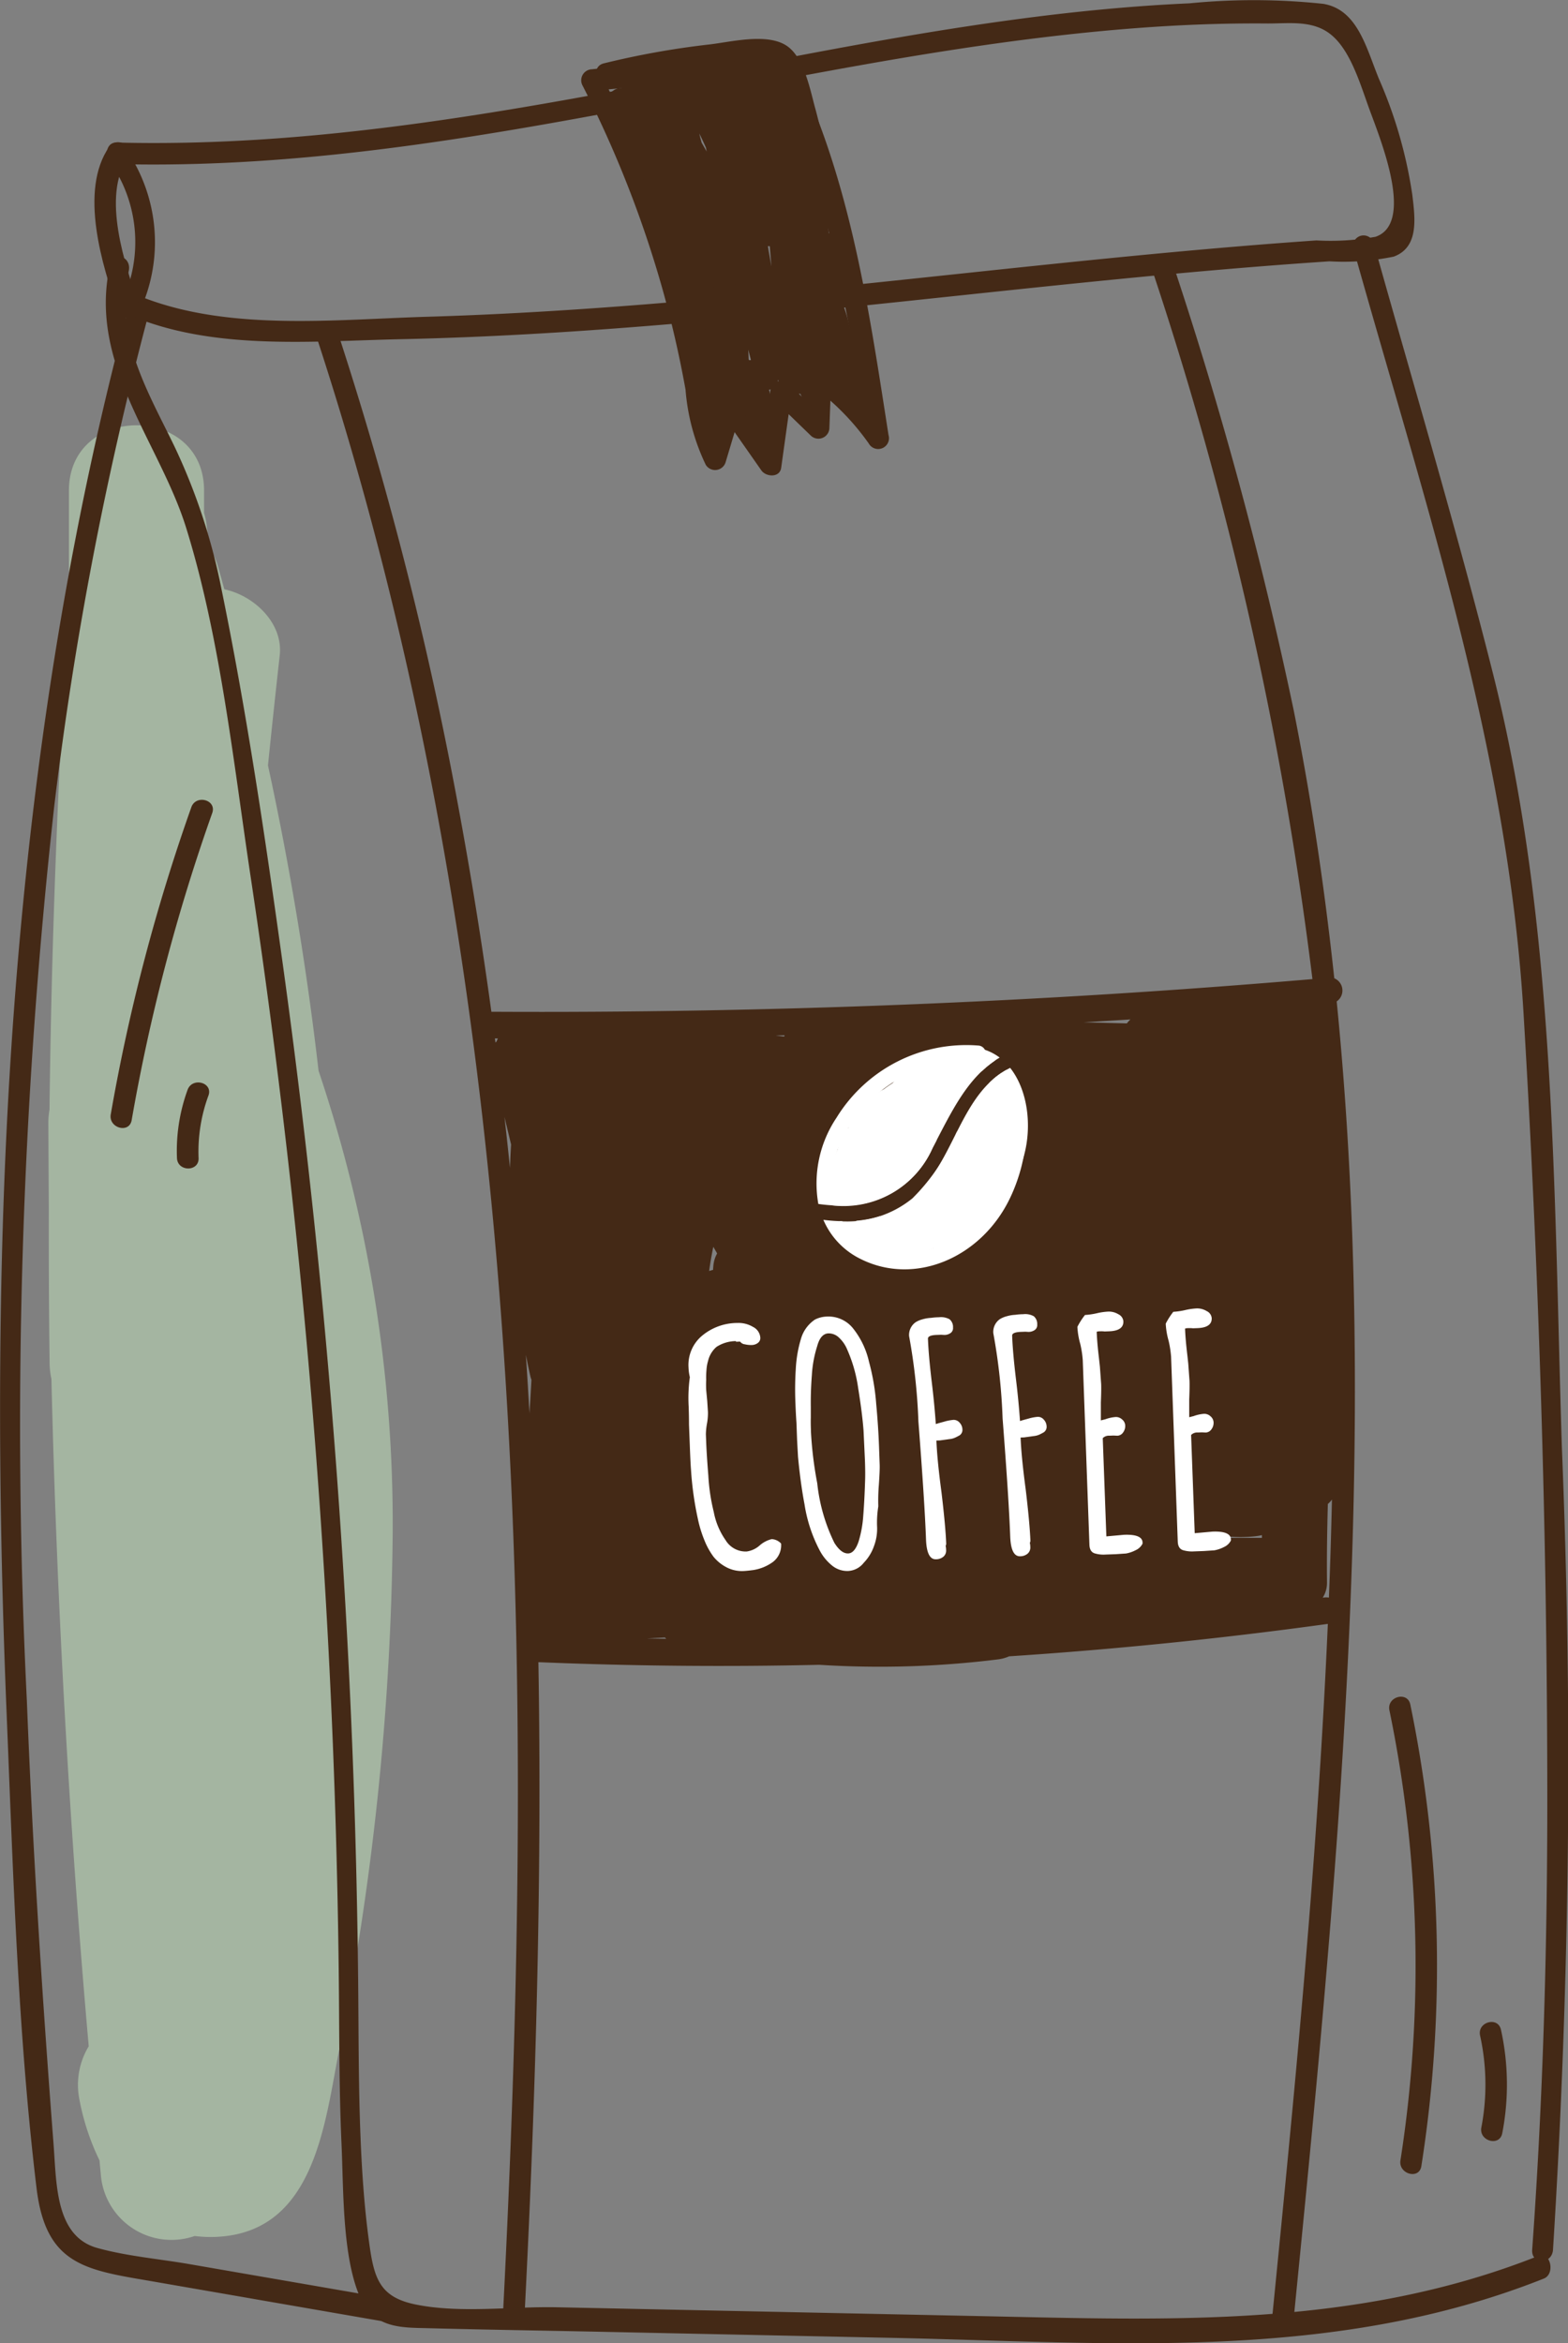 <svg xmlns="http://www.w3.org/2000/svg" width="87.027" height="130" viewBox="0 0 87.027 130">
  <rect x="0" y="0" width="87.027" height="130" fill="#808080" stroke="none"/>
  <g id="Group_37702" data-name="Group 37702" transform="translate(0 0)">
    <path id="Path_29448" data-name="Path 29448" d="M75.862,158.051q-.982-8.526-2.808-16.943.312-3.053.652-6.1c.2-1.785-1.414-3.316-3.074-3.669-.123-.44-.243-.881-.369-1.32a3.246,3.246,0,0,0-.47-.972c-.043-.38-.086-.76-.127-1.141a4.612,4.612,0,0,0-.159-.808v-1.236c0-4.823-7.5-4.831-7.5,0v4.935a4.353,4.353,0,0,0,.081.853,4.392,4.392,0,0,0-.1.662q-.894,13.936-1.06,27.9a4.2,4.2,0,0,0-.063.713q.012,2.375.025,4.751-.009,4.309.045,8.618a4.185,4.185,0,0,0,.1.851q.442,18.54,2.07,37.025a4.126,4.126,0,0,0-.526,2.9,13.328,13.328,0,0,0,1.123,3.427c.025.249.046.5.071.749a3.934,3.934,0,0,0,5.213,3.448,7.029,7.029,0,0,0,1.614.018c5.094-.516,5.623-6.392,6.407-10.348a153.526,153.526,0,0,0,2.97-28.751A78.864,78.864,0,0,0,75.862,158.051Z" transform="translate(-58.181 -98.647)" fill="#a4b5a1"/>
    <g id="Group_37701" data-name="Group 37701" transform="translate(0 0)">
      <path id="Path_29449" data-name="Path 29449" d="M219.259,152.513c-.454-14.327-.321-29-3.819-42.883-2.019-8.017-4.392-15.932-6.618-23.878a.585.585,0,1,0-1.115.347c3.9,13.907,8.544,27.671,9.424,42.34.865,14.406,1.31,28.926,1.32,43.365.006,8.426-.233,16.85-.839,25.249-.061.838,1.1.834,1.156,0A429.3,429.3,0,0,0,219.259,152.513Z" transform="translate(-132.573 -72.246)" fill="#442916"/>
      <path id="Path_29450" data-name="Path 29450" d="M146.334,198.419c-10.095,4.014-20.435,3.565-30.909,3.347l-15.732-.328-7.866-.164c-2.515-.052-5.385.356-7.866-.164-2.029-.425-2.282-1.542-2.554-3.573-.252-1.882-.381-3.786-.458-5.689-.125-3.1-.1-6.2-.139-9.3Q80.7,173,80.173,163.464q-1.015-18.513-3.558-36.841c-.958-6.9-1.984-13.848-3.379-20.644a33.458,33.458,0,0,0-2.624-7.96c-1.43-2.958-3.349-6.085-2.53-9.7.184-.814-.851-1.161-1.035-.349-1.238,5.474,2.741,9.824,4.221,14.577,1.9,6.1,2.626,13.015,3.588,19.407,2,13.306,3.394,26.745,4.174,40.239q.587,10.164.708,20.358c.039,3.24.011,6.483.158,9.719.112,2.486.035,6.225,1.038,8.475.767,1.722,2.336,1.653,3.744,1.69,3.1.082,6.2.129,9.3.193l16.448.343c12.156.253,24.464,1.377,36.2-3.289C147.274,199.422,146.994,198.158,146.334,198.419Z" transform="translate(-60.939 -73.273)" fill="#442916"/>
      <path id="Path_29451" data-name="Path 29451" d="M77.727,203.213l-11.366-1.968c-1.682-.291-3.455-.438-5.108-.894-2.35-.648-2.268-3.574-2.439-5.795-.628-8.17-1.156-16.351-1.478-24.545a311.39,311.39,0,0,1,1.512-49.594A197.826,197.826,0,0,1,64,93.4a.585.585,0,1,0-1.115-.347c-4.446,16.729-6.436,34.129-6.914,51.555-.24,8.741-.112,17.491.246,26.225.356,8.69.617,17.569,1.655,26.194.472,3.916,2.358,4.469,5.534,5.019l14.018,2.428C78.148,204.6,78.461,203.34,77.727,203.213Z" transform="translate(-55.844 -75.636)" fill="#442916"/>
      <path id="Path_29452" data-name="Path 29452" d="M139.38,71.732a25.061,25.061,0,0,0-1.859-6.451c-.7-1.715-1.18-3.83-3.083-4.148a36.453,36.453,0,0,0-7.429-.028c-2.855.126-5.705.392-8.544.748-5.038.634-10.04,1.553-15.032,2.516-11.9,2.3-23.833,4.769-35.975,4.459-.528-.013-.667.645-.392,1.027a7.749,7.749,0,0,1,.924,7.265c-.387.077-.526.735-.2,1.07a.579.579,0,0,0,.656.321c4.583,1.856,10,1.329,14.788,1.227,5.334-.114,10.662-.464,15.979-.925,10.654-.923,21.272-2.292,31.934-3.131q1.816-.143,3.633-.264a13.712,13.712,0,0,0,3.568-.261C139.754,74.64,139.538,73.04,139.38,71.732Zm-2.05,2.326a14.057,14.057,0,0,1-3.272.2q-2.181.151-4.36.333c-9.689.806-19.345,2.013-29.029,2.886-5.317.479-10.643.859-15.976,1.016-5,.147-10.822.8-15.649-1.027a9.073,9.073,0,0,0-.541-7.425c18.832.231,36.959-6.163,55.655-7.568,2.374-.178,4.755-.27,7.135-.25,1.211.01,2.487-.2,3.5.561,1.164.877,1.713,2.866,2.239,4.289C137.659,68.777,139.5,73.328,137.33,74.059Z" transform="translate(-60.994 -60.92)" fill="#442916"/>
      <path id="Path_29453" data-name="Path 29453" d="M68.109,84.687c-.779-2.2-2.084-6.048-.626-8.155.442-.638-.6-1.24-1.039-.607-1.672,2.418-.381,6.585.5,9.082C67.205,85.732,68.368,85.419,68.109,84.687Z" transform="translate(-60.392 -67.767)" fill="#442916"/>
      <path id="Path_29454" data-name="Path 29454" d="M127.429,68.943h-.2a.6.6,0,1,0,0,1.2h.2a.6.6,0,1,0,0-1.2Z" transform="translate(-91.284 -64.648)" fill="#442916"/>
      <path id="Path_29455" data-name="Path 29455" d="M134.534,70.1c-.692-1.806-1.592-3.046-3.584-3.427a11.743,11.743,0,0,0-5.493.405c-1.149.065-2.3.156-3.442.282a.611.611,0,0,0-.519.905,61.356,61.356,0,0,1,4.423,11.247q.78,2.778,1.292,5.622a11.683,11.683,0,0,0,1.123,4.17.609.609,0,0,0,1.1-.143q.252-.836.5-1.671l1.485,2.123c.257.367,1.021.42,1.1-.144q.207-1.488.415-2.976l1.234,1.194a.609.609,0,0,0,1.027-.426l.055-1.518a13.8,13.8,0,0,1,2.126,2.371.6.6,0,0,0,1.1-.464C137.556,81.751,136.681,75.706,134.534,70.1ZM135,84c-.387-.291-.89.11-.905.52l-.049,1.37-1.11-1.075c-.291-.282-.94-.205-1.005.266l-.368,2.637-1.322-1.891a.61.61,0,0,0-1.1.144l-.373,1.238c-.341-1.238-.42-2.6-.667-3.81q-.579-2.826-1.426-5.589a62.789,62.789,0,0,0-3.733-9.336c.241-.023.483-.046.724-.066a.488.488,0,0,0,.683.328c.381-.153.813-.312,1.274-.461.663-.036,1.327-.065,1.993-.081a.574.574,0,0,0,.573-.515,5.821,5.821,0,0,1,3.083.3c2.352,1.066,2.854,4.474,3.47,6.728a103.138,103.138,0,0,1,2.231,11.053A16.06,16.06,0,0,0,135,84Z" transform="translate(-89.162 -63.516)" fill="#442916"/>
      <path id="Path_29456" data-name="Path 29456" d="M137.126,80.346a.475.475,0,0,0-.241-.244c-.04-.218-.072-.436-.107-.655q-.163-1.507-.327-3.015a.559.559,0,0,0,0-.273c-.019-.077-.038-.158-.057-.236-.01-.1-.021-.2-.032-.3a.644.644,0,0,0-.11-.3c-.129-.539-.265-1.1-.42-1.679-.124-.549-.263-1.1-.429-1.642a.593.593,0,0,0-.063-.135l-1.1-4.266c-.156-.609-1.172-.534-1.184.075a.672.672,0,0,0-.517.137c-.043-.03-.084-.063-.128-.092a.489.489,0,0,0-.57-.473,1.194,1.194,0,0,0-1.04.481.615.615,0,0,0-.072.115,2.262,2.262,0,0,0-.357.63c-.322-.435-1.15-.335-1.115.31v0c-.152-.222-.308-.443-.474-.659-.324-.422-1.161-.361-1.121.3.015.247.042.49.066.734-.084-.113-.165-.227-.251-.339-.405-.525-1.07.057-1.007.564a.677.677,0,0,0-.112.035.655.655,0,0,0-.792-.089l-.138-.319c-.267-.619-1.351-.171-1.1.464s.516,1.239.794,1.847l1.314,3.052a.614.614,0,0,0,.085.139,55.1,55.1,0,0,0,3.011,10.053.6.6,0,0,0,1.063.167c.113.285.223.571.34.856.237.575,1.214.579,1.182-.16s-.063-1.469-.094-2.2c.152.6.306,1.19.471,1.783a.6.6,0,0,0,1.18-.123c.058.16.111.322.173.481.225.579,1.24.573,1.182-.16-.009-.113-.018-.226-.027-.339a2.233,2.233,0,0,0,.744.217C138.618,85.393,137.811,81.894,137.126,80.346Zm-6.588-.693.146.191.057,1.335c-.064-.194-.131-.386-.2-.579Zm2.678-2.162q.045.562.09,1.124-.1-.562-.195-1.128A.568.568,0,0,0,133.216,77.491Zm-3.92-6.266c.132.262.257.528.377.8.014.071.025.142.04.213-.09-.165-.185-.328-.279-.491C129.385,71.571,129.339,71.4,129.3,71.225Z" transform="translate(-90.492 -63.832)" fill="#442916"/>
      <path id="Path_29457" data-name="Path 29457" d="M147.34,88.117q-.3-1.485-.6-2.969a.508.508,0,0,0-.722-.392.6.6,0,0,0-1.145.36,19.6,19.6,0,0,0,1.042,2.789l.055.4a.459.459,0,0,0,.37.422C146.72,89.13,147.456,88.7,147.34,88.117Z" transform="translate(-100.446 -71.817)" fill="#442916"/>
      <path id="Path_29458" data-name="Path 29458" d="M134.981,68.858c-.289-1.029-.608-2.856-1.593-3.52-1.1-.738-3.124-.207-4.32-.074a46.625,46.625,0,0,0-5.834,1.046c-.752.182-.434,1.343.32,1.16,1.168-.283,2.343-.538,3.53-.73,1.281-.207,3.2-.733,4.5-.476,2.693.53,2.93,5.844,3.044,8.048.04.771,1.243.776,1.2,0A24.871,24.871,0,0,0,134.981,68.858Z" transform="translate(-89.72 -62.795)" fill="#442916"/>
      <path id="Path_29459" data-name="Path 29459" d="M143.722,96.389a19.071,19.071,0,0,1-.572-2.109,5.287,5.287,0,0,0-.253-1.426.565.565,0,0,0-.942-.275c-.065-.1-.125-.2-.2-.305a.608.608,0,0,0-1.039,0,16.045,16.045,0,0,0-.9,2.443.537.537,0,0,0-.522.165c.459-.583-1.215-1.058-1.492-.992a1.507,1.507,0,0,0-.693.445.559.559,0,0,0-.488-.112.711.711,0,0,0-.556-.01q-.176-.368-.378-.731l.133-3.317c.032-.775-1.172-.773-1.2,0q-.048,1.187-.1,2.373a.631.631,0,0,0-.857.543c-.025.274-.036.542-.047.812a.476.476,0,0,0-.061.171,7.9,7.9,0,0,0,.3,3.662.6.6,0,0,0,1.182-.16c-.005-.273,0-.542.008-.812a1.691,1.691,0,0,0,1.314.523,10.869,10.869,0,0,0,.534,1.236.607.607,0,0,0,1.122-.3,11.253,11.253,0,0,0-.323-2.36c.12-.282.274-.529.538-.548.066,0,.243.487.392.524.316.079.569.225.809.263l.152.317a.607.607,0,0,0,1.1-.144c.071-.369.157-.727.25-1.08a13.8,13.8,0,0,0,1.376,1.675.553.553,0,0,0,.47.164l.059.045A.607.607,0,0,0,143.722,96.389Z" transform="translate(-95.009 -74.239)" fill="#442916"/>
      <path id="Path_29460" data-name="Path 29460" d="M71.789,151.06A104.775,104.775,0,0,0,67.317,168.1c-.132.757,1.027,1.083,1.161.32a104.734,104.734,0,0,1,4.472-17.041C73.209,150.648,72.047,150.334,71.789,151.06Z" transform="translate(-61.17 -106.276)" fill="#442916"/>
      <path id="Path_29461" data-name="Path 29461" d="M74.773,181.772a9.873,9.873,0,0,0-.589,3.781c.029.772,1.233.776,1.2,0a8.968,8.968,0,0,1,.546-3.461C76.2,181.363,75.036,181.049,74.773,181.772Z" transform="translate(-64.362 -121.31)" fill="#442916"/>
      <path id="Path_29462" data-name="Path 29462" d="M212.58,254.425c-.156-.758-1.317-.437-1.16.32a69.892,69.892,0,0,1,.612,24.972c-.118.758,1.041,1.084,1.16.32A71.605,71.605,0,0,0,212.58,254.425Z" transform="translate(-134.305 -159.863)" fill="#442916"/>
      <path id="Path_29463" data-name="Path 29463" d="M221.979,288.129c-.164-.756-1.325-.436-1.16.32a12.625,12.625,0,0,1,.071,5.1c-.144.756,1.015,1.081,1.16.32A14.174,14.174,0,0,0,221.979,288.129Z" transform="translate(-138.672 -175.523)" fill="#442916"/>
      <path id="Path_29464" data-name="Path 29464" d="M152.115,128.781a.736.736,0,0,0-.134-1.285c-.531-4.96-1.263-9.909-2.246-14.838A224.364,224.364,0,0,0,143,87.793c-.221-.685-1.382-.393-1.16.3a202.552,202.552,0,0,1,8.929,39.449q-22.726,1.934-45.571,1.812-.968-7.07-2.354-14.1a202.949,202.949,0,0,0-6.223-23.744c-.225-.684-1.387-.393-1.161.3,9.037,27.5,11.462,56.353,11.189,84.969-.078,8.19-.376,16.377-.793,24.558-.037.717,1.167.715,1.2,0,.609-11.938.957-23.927.752-35.9q7.8.324,15.592.146a52.974,52.974,0,0,0,9.91-.3,2.2,2.2,0,0,0,.625-.17q8.872-.583,17.689-1.8c-.2,4.517-.479,9.031-.818,13.538-.631,8.386-1.458,16.757-2.29,25.128-.071.714,1.133.709,1.2,0C152.132,177.713,154.545,153.1,152.115,128.781Zm-34.6,13.616c.072.121.144.243.213.366a1.694,1.694,0,0,0-.21.7c-.006.071-.012.142-.018.213-.073.016-.145.037-.216.06C117.346,143.287,117.425,142.841,117.513,142.4Zm28.614,16.072a7.634,7.634,0,0,0,1.454-.016c.133-.015.26-.037.382-.063,0,.051,0,.1,0,.151h-1.85ZM140.467,130l-2.4-.062c.867-.052,1.734-.1,2.6-.158A2.043,2.043,0,0,0,140.467,130Zm-19.019.728c-.157-.022-.314-.039-.471-.059l.5-.011C121.465,130.682,121.454,130.705,121.448,130.729Zm-15.155,5.991q-.041.65-.062,1.3-.145-1.414-.306-2.826Zm1.083,12.913a1.349,1.349,0,0,0,.047.137c-.032.615-.071,1.229-.11,1.843l0,.028q-.092-1.627-.2-3.252C107.193,148.8,107.28,149.219,107.376,149.633Zm7.451,14.437c.023.024.052.046.077.069q-.539-.007-1.078-.016Zm-9.268-33.235a1.77,1.77,0,0,0-.069.163.814.814,0,0,0-.065.069c-.01-.077-.021-.155-.031-.232Zm45.852,31.016-.071.01a1.545,1.545,0,0,0,.237-.848c-.015-1.452.007-2.9.047-4.351a1.492,1.492,0,0,0,.227-.246q-.059,2.72-.168,5.439A.937.937,0,0,0,151.412,161.851Z" transform="translate(-77.926 -73.224)" fill="#442916"/>
      <g id="Group_37699" data-name="Group 37699" transform="translate(38.211 72.595)">
        <path id="Path_29465" data-name="Path 29465" d="M137.1,222.423a2.288,2.288,0,0,1-.737-.592,4.014,4.014,0,0,1-.511-.926,6.684,6.684,0,0,1-.36-1.179,18.019,18.019,0,0,1-.381-2.723q-.032-.4-.068-1.392L135,214.5q0-.476-.018-.988a8.52,8.52,0,0,1,.064-1.645,2.791,2.791,0,0,1-.073-.544,2.11,2.11,0,0,1,.732-1.739,3.061,3.061,0,0,1,1.987-.725,1.556,1.556,0,0,1,.856.216.724.724,0,0,1,.41.6.336.336,0,0,1-.131.288.576.576,0,0,1-.349.119,1.5,1.5,0,0,1-.381-.04.37.37,0,0,1-.261-.15l-.229.009,0-.035a1.989,1.989,0,0,0-1.083.322,1.471,1.471,0,0,0-.466.776,2.2,2.2,0,0,0-.088.5,4.666,4.666,0,0,0-.016.548,5.6,5.6,0,0,0,0,.565l.058.616.039.6a3.2,3.2,0,0,1-.048.619,3.715,3.715,0,0,0-.066.621l.016.423q.025.688.121,1.886a10.614,10.614,0,0,0,.3,2,4,4,0,0,0,.657,1.566,1.3,1.3,0,0,0,1.171.629,1.372,1.372,0,0,0,.729-.344,1.564,1.564,0,0,1,.659-.342.749.749,0,0,1,.521.246,1.164,1.164,0,0,1-.457,1.023,2.5,2.5,0,0,1-1.079.445c-.234.032-.422.05-.563.056A1.844,1.844,0,0,1,137.1,222.423Z" transform="translate(-134.97 -208.059)" fill="#fff"/>
        <path id="Path_29466" data-name="Path 29466" d="M148.1,222.026a2.681,2.681,0,0,1-.7-.84,8.153,8.153,0,0,1-.853-2.582q-.218-1.14-.36-2.636l-.051-.933-.035-.953q-.034-.458-.058-1.11a17.349,17.349,0,0,1,.021-1.872,6.97,6.97,0,0,1,.292-1.688,1.918,1.918,0,0,1,.774-1.052,1.561,1.561,0,0,1,.63-.164,1.747,1.747,0,0,1,1.508.687,4.577,4.577,0,0,1,.86,1.823,12.347,12.347,0,0,1,.4,2.351q.116,1.249.156,2.36l.036,1q.011.3-.047,1.132a10.483,10.483,0,0,0-.031,1.114l0,.071a5.645,5.645,0,0,0-.064,1.168,2.759,2.759,0,0,1-.175,1.031,2.533,2.533,0,0,1-.567.921,1.173,1.173,0,0,1-.867.455A1.332,1.332,0,0,1,148.1,222.026Zm1.452-1.359a6.363,6.363,0,0,0,.257-1.431q.067-.841.1-1.9.019-.459-.008-1.183l-.076-1.622q-.07-.951-.3-2.373a8.029,8.029,0,0,0-.607-2.132,1.876,1.876,0,0,0-.466-.672.821.821,0,0,0-.573-.227q-.442.016-.628.711a6.542,6.542,0,0,0-.295,1.6q-.072.938-.059,1.785l0,.582q-.009.247.006.671l0,.07a21.2,21.2,0,0,0,.352,2.9,9.833,9.833,0,0,0,.949,3.3q.375.6.763.59Q149.329,221.329,149.552,220.667Z" transform="translate(-140.107 -207.75)" fill="#fff"/>
        <path id="Path_29467" data-name="Path 29467" d="M158.781,220.583q-.074-2.046-.422-6.536a32.393,32.393,0,0,0-.516-4.731.862.862,0,0,1,.361-.772,1.374,1.374,0,0,1,.391-.165,2.034,2.034,0,0,1,.465-.078,3.46,3.46,0,0,1,.441-.034.992.992,0,0,1,.586.111.55.55,0,0,1,.193.461.329.329,0,0,1-.131.3.6.6,0,0,1-.349.11l-.177-.011-.247.009q-.494.018-.487.211.034.917.21,2.394.15,1.23.226,2.34c.081-.027.236-.071.463-.132a2.557,2.557,0,0,1,.517-.1.427.427,0,0,1,.342.155.576.576,0,0,1,.155.374.362.362,0,0,1-.216.361l-.165.085a.991.991,0,0,1-.341.092q-.158.024-.527.073l-.194.007q.039,1.058.281,2.868.227,1.9.263,2.869l-.016.071-.016.036a1.055,1.055,0,0,1,.026.229.442.442,0,0,1-.145.366.64.64,0,0,1-.419.148Q158.821,221.712,158.781,220.583Z" transform="translate(-145.597 -207.784)" fill="#fff"/>
        <path id="Path_29468" data-name="Path 29468" d="M167.51,220.267q-.074-2.046-.422-6.536a32.3,32.3,0,0,0-.516-4.731.864.864,0,0,1,.361-.773,1.389,1.389,0,0,1,.391-.164,2,2,0,0,1,.465-.078,3.458,3.458,0,0,1,.441-.034.982.982,0,0,1,.586.111.55.55,0,0,1,.193.461.328.328,0,0,1-.131.3.606.606,0,0,1-.349.11l-.177-.011-.247.009q-.494.018-.487.212.033.917.21,2.393.15,1.231.226,2.341c.081-.026.236-.071.463-.132a2.551,2.551,0,0,1,.518-.1.424.424,0,0,1,.341.155.574.574,0,0,1,.155.374.363.363,0,0,1-.216.361l-.165.086a1.016,1.016,0,0,1-.341.091q-.158.024-.527.073l-.194.007q.039,1.058.281,2.868.227,1.9.263,2.869l-.015.071-.017.036a1.081,1.081,0,0,1,.026.229.445.445,0,0,1-.146.367.645.645,0,0,1-.418.148Q167.55,221.4,167.51,220.267Z" transform="translate(-149.653 -207.637)" fill="#fff"/>
        <path id="Path_29469" data-name="Path 29469" d="M176.275,221.109q-.3-.077-.317-.482l-.37-10.246a5.778,5.778,0,0,0-.139-.9,4.242,4.242,0,0,1-.156-.9l0-.053a4.026,4.026,0,0,1,.418-.651,4.013,4.013,0,0,0,.65-.094,3.522,3.522,0,0,1,.649-.094,1.007,1.007,0,0,1,.553.147.478.478,0,0,1,.279.388q.019.529-.792.558l-.247.009a1.619,1.619,0,0,0-.247-.009.615.615,0,0,0-.194.025q.022.6.123,1.444l.054.492.07.969q.012.335-.016,1.025v.988l.245-.061a2.107,2.107,0,0,1,.578-.127.5.5,0,0,1,.358.137.46.46,0,0,1,.171.338.6.6,0,0,1-.119.384.4.4,0,0,1-.32.179l-.213-.01-.229.009a.467.467,0,0,0-.366.137l.2,5.449.986-.089q1.005-.036,1.022.422l0,.071a.784.784,0,0,1-.375.358,1.866,1.866,0,0,1-.541.187l-.581.039-.546.019A1.718,1.718,0,0,1,176.275,221.109Z" transform="translate(-153.704 -207.52)" fill="#fff"/>
        <path id="Path_29470" data-name="Path 29470" d="M185.432,220.778q-.3-.077-.317-.482l-.37-10.246a5.712,5.712,0,0,0-.139-.9,4.238,4.238,0,0,1-.156-.9l0-.052a3.962,3.962,0,0,1,.418-.651,4.015,4.015,0,0,0,.65-.094,3.531,3.531,0,0,1,.649-.094,1.011,1.011,0,0,1,.553.147.478.478,0,0,1,.279.388q.019.528-.792.558l-.247.009a1.616,1.616,0,0,0-.247-.009.617.617,0,0,0-.193.025q.022.6.123,1.443l.054.492.07.969q.012.335-.016,1.025v.988l.245-.061a2.1,2.1,0,0,1,.578-.127.5.5,0,0,1,.358.137.461.461,0,0,1,.171.338.592.592,0,0,1-.119.384.4.4,0,0,1-.32.179l-.213-.01-.229.009a.467.467,0,0,0-.366.137l.2,5.449.986-.088q1.005-.037,1.022.422l0,.071a.785.785,0,0,1-.376.358,1.866,1.866,0,0,1-.541.187l-.581.039-.547.02A1.731,1.731,0,0,1,185.432,220.778Z" transform="translate(-157.958 -207.366)" fill="#fff"/>
      </g>
      <g id="Group_37700" data-name="Group 37700" transform="translate(45.302 57.963)">
        <path id="Path_29471" data-name="Path 29471" d="M148.418,186.608c-.619-1.879.383-4.179,1.85-5.677a7.423,7.423,0,0,1,5.587-2.292.4.4,0,0,0,.254.284,3.482,3.482,0,0,1,.5.229,5.537,5.537,0,0,1,.761-.61,3.913,3.913,0,0,0-.545-.332.446.446,0,0,0-.38-.471,8.453,8.453,0,0,0-7.905,4,6.538,6.538,0,0,0-1.01,4.786Q147.978,186.587,148.418,186.608Z" transform="translate(-147.413 -177.695)" fill="#fff"/>
        <path id="Path_29472" data-name="Path 29472" d="M158.311,180.293a4.51,4.51,0,0,0-.74.524c1.762,1.691.995,5.212-.418,7.293-1.675,2.469-5.391,3.078-7.417,1.2a3.688,3.688,0,0,1-.539-.621,9.588,9.588,0,0,1-1.043-.076,4.293,4.293,0,0,0,2.057,2.166c3.013,1.515,6.7-.054,8.289-3.347C159.639,185.078,159.855,182.034,158.311,180.293Z" transform="translate(-147.757 -178.902)" fill="#fff"/>
        <path id="Path_29473" data-name="Path 29473" d="M162.5,178.885a1.44,1.44,0,0,1,.916.406,5.586,5.586,0,0,1,.7-.57,2.22,2.22,0,0,0-1.562-.773C162.008,177.908,161.959,178.845,162.5,178.885Z" transform="translate(-154.246 -177.812)" fill="#fff"/>
        <path id="Path_29474" data-name="Path 29474" d="M166.745,182.985a7.689,7.689,0,0,0-.69-2.4,4.7,4.7,0,0,0-.687.554,7.326,7.326,0,0,1,.54,2.093C166,183.818,166.832,183.573,166.745,182.985Z" transform="translate(-155.755 -179.037)" fill="#fff"/>
        <path id="Path_29475" data-name="Path 29475" d="M150.185,186.123a2.912,2.912,0,0,0,.007.6,5.342,5.342,0,0,0,4.747-3.189c1.05-1.994,1.94-3.965,3.726-5.019a2.885,2.885,0,0,0-1.686-.583.441.441,0,0,0-.435.469c-1.078-.453-2.9.483-3.823,1.531-.171.109-.337.222-.494.342a3.658,3.658,0,0,0-1.092.871,3.2,3.2,0,0,0-.957,1.518C149.621,183.94,149.51,185.356,150.185,186.123Z" transform="translate(-148.484 -177.806)" fill="#fff"/>
        <path id="Path_29476" data-name="Path 29476" d="M162.917,180.085c-2.758,1.366-3.041,5.09-5.3,7.131.414.676,1.3.63,2.062.11a.318.318,0,0,0,.058.031l-.014.037a.439.439,0,0,0,.38.591C163.935,188.055,164.862,182.539,162.917,180.085Zm-2.814,4.846-.024.025a5.4,5.4,0,0,1-1.012.748c.013-.057.027-.115.042-.172a5.865,5.865,0,0,0,1.07-1.14q.142-.077.286-.173C160.331,184.45,160.213,184.688,160.1,184.931Zm.677,2.057.286-.744c-.013.225-.03.45-.041.676A2.4,2.4,0,0,1,160.78,186.988Zm1.949-4c0-.39-.007-.781-.036-1.176a.322.322,0,0,0-.35-.334,1.982,1.982,0,0,0-.046-.724,4.124,4.124,0,0,1,.775,2.261A.4.4,0,0,0,162.729,182.992Z" transform="translate(-152.153 -178.805)" fill="#fff"/>
        <path id="Path_29477" data-name="Path 29477" d="M151.53,195.7a.888.888,0,0,0,.382.079,1.091,1.091,0,0,0,.164-.017.42.42,0,0,0,.537-.04,1.344,1.344,0,0,0,.229-.237c.021-.016.039-.036.059-.052A6.085,6.085,0,0,1,151.53,195.7Z" transform="translate(-149.326 -185.937)" fill="#fff"/>
        <path id="Path_29478" data-name="Path 29478" d="M152.47,187.024l-.75-.117a.464.464,0,0,0-.541.329c-.067.221.04.539.267.575l.75.117a.465.465,0,0,0,.541-.33C152.8,187.378,152.7,187.06,152.47,187.024Z" transform="translate(-149.153 -181.972)" fill="#fff"/>
        <path id="Path_29479" data-name="Path 29479" d="M149.258,191.608c.245.012.488.014.727,0a2.539,2.539,0,0,0,.476-1.07.5.5,0,0,0-.062-.363c.131-.395.278-.783.444-1.167.24-.556-.571-.8-.808-.245a14.21,14.21,0,0,0-.819,2.507A.525.525,0,0,0,149.258,191.608Z" transform="translate(-148.245 -182.694)" fill="#fff"/>
        <path id="Path_29480" data-name="Path 29480" d="M148.811,188.7a3.261,3.261,0,0,0-.071,1.194c0,.045,0,.089.006.134a.379.379,0,0,0,.04.145,3.266,3.266,0,0,0,.138.456,5.4,5.4,0,0,0,5.549-3.18l.251-.48-.009.009c-.115.16-.225.322-.338.482a1.539,1.539,0,0,0-.3.056,2.4,2.4,0,0,0-1.053.968c-.638.009-1.216.816-1.465,1.646a2.731,2.731,0,0,0-1.426-.686,2.978,2.978,0,0,0-.119-1.541c.006-.042.01-.083.016-.125.035-.064.071-.129.111-.194a.449.449,0,0,0,.012-.489c.011-.051.017-.1.028-.153.116-.587-.683-.843-.809-.245q-.08.41-.162.819A4.468,4.468,0,0,0,148.811,188.7Z" transform="translate(-148.018 -181.717)" fill="#fff"/>
        <path id="Path_29481" data-name="Path 29481" d="M158.028,189.7c-.159.109-.314.223-.47.336-.007-.013-.011-.026-.019-.04a.673.673,0,0,0-.067-.087c.054-.139.1-.284.152-.43.128-.2.242-.38.332-.534a.433.433,0,0,0-.542-.645c-.293.162-.574.338-.85.519a16.756,16.756,0,0,0,.868-2.459.42.42,0,0,0-.684-.456c-.143.125-.281.253-.413.385a11.212,11.212,0,0,1-2.461,3.682,5.727,5.727,0,0,1-4.051,1.268,2.3,2.3,0,0,0,1.091.975.911.911,0,0,0,.3.5,2.962,2.962,0,0,0,2.365.315,4.722,4.722,0,0,0,1.463-.278.431.431,0,0,0,.108.016.334.334,0,0,0,.347.068,3.42,3.42,0,0,0,1.763-1.231l.093-.062a.461.461,0,0,0,.65-.111,3.687,3.687,0,0,0,.619-1.2C158.744,189.854,158.352,189.479,158.028,189.7Z" transform="translate(-148.533 -181.454)" fill="#fff"/>
      </g>
    </g>
  </g>
</svg>
